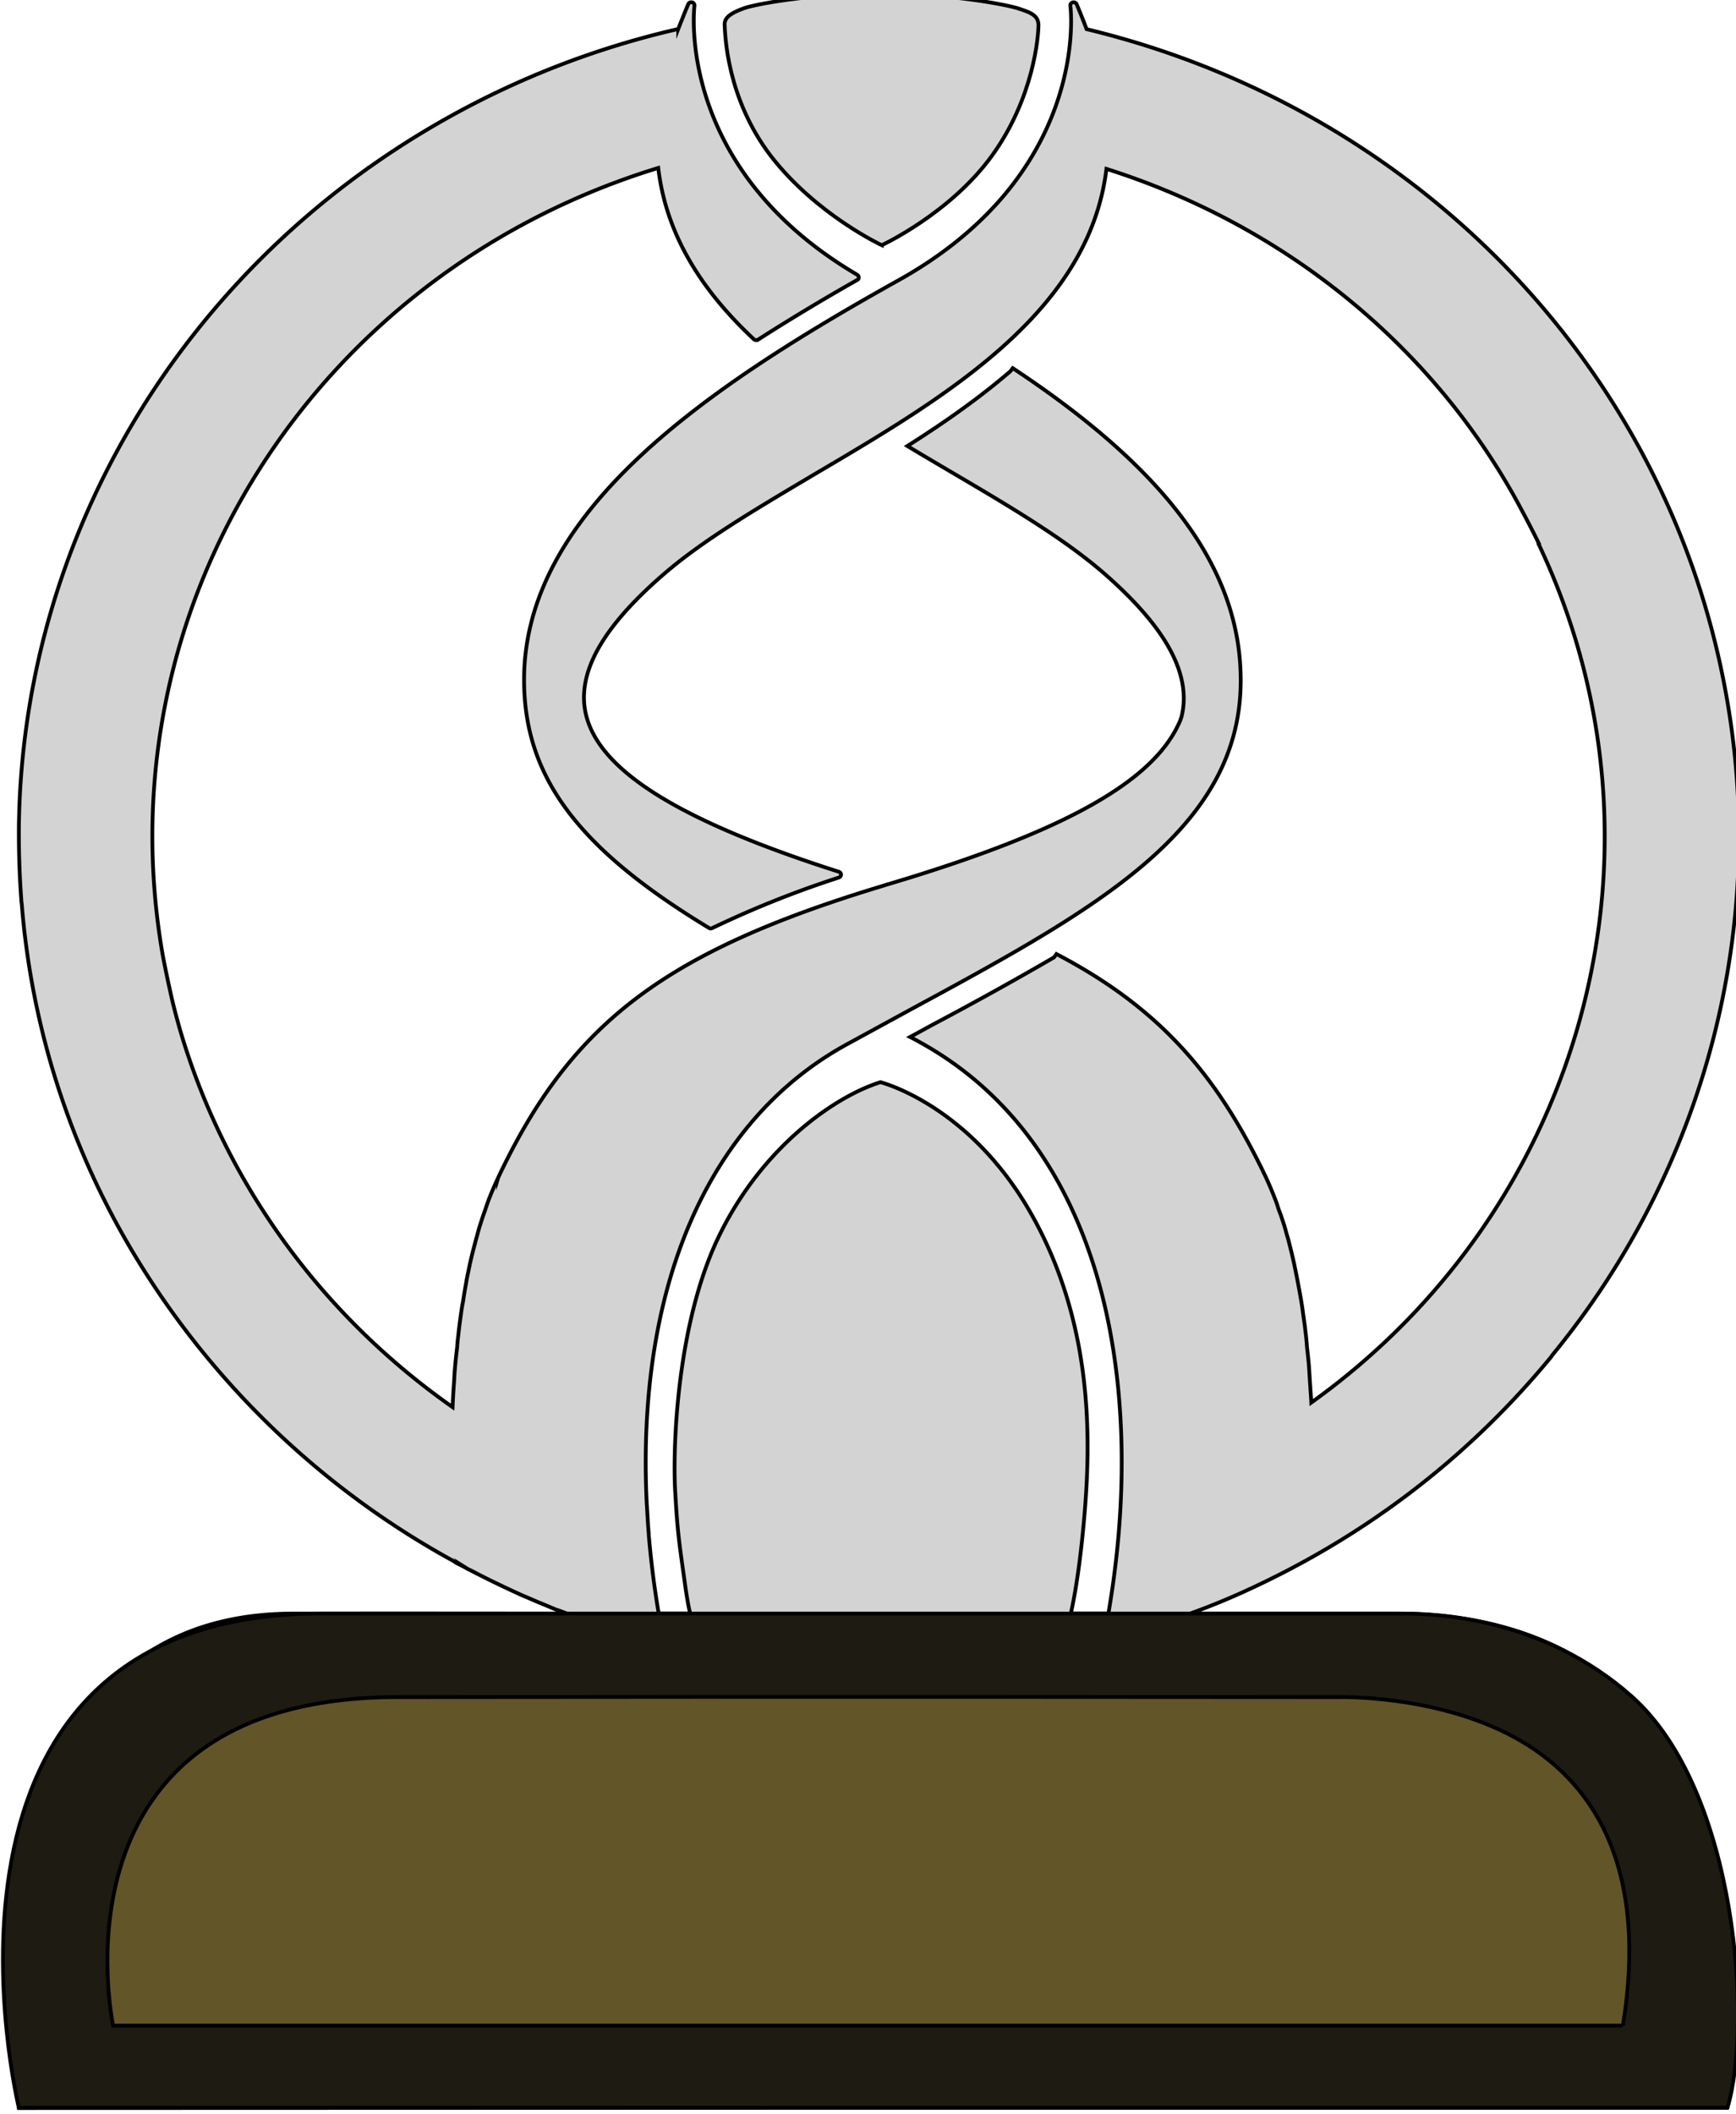 <svg xmlns="http://www.w3.org/2000/svg" xml:space="preserve" x="0px" y="0px" viewBox="0 0 46 56"><g fill="#D3D3D3" stroke="#000" stroke-miterlimit="10" stroke-width="0.1"><path d="M23.364 6.494s1.817-.84 2.925-2.376C27.397 2.582 27.517.947 27.517.663s-.282-.351-.531-.438c-.253-.085-1.718-.392-3.659-.392-1.944 0-3.355.295-3.595.379-.239.087-.545.207-.531.442.013.228.039 1.937 1.234 3.49 1.204 1.547 2.929 2.35 2.929 2.35z"/><path d="M36.961 42.737h-5.426c.478-.172.938-.36 1.38-.559 3.221-1.455 5.969-3.549 8.183-6.235l.036-.053c4.054-4.941 5.729-11.342 4.596-17.546C44.165 9.741 37.532 2.878 28.792.772c-.081-.217-.17-.439-.265-.664a.087.087 0 0 0-.097-.045.083.083 0 0 0-.069.089c.01.04.545 4.426-4.547 7.268-5.156 2.873-9.927 6.146-9.927 10.585 0 2.568 1.425 4.472 4.903 6.575.014.007.03.012.03.012.03 0 .038-.005.052-.01a26.753 26.753 0 0 1 3.354-1.339.087.087 0 0 0 .06-.081c0-.032-.028-.061-.06-.073-4.248-1.354-6.377-2.693-6.707-4.197-.232-1.069.433-2.262 2.03-3.651 1.067-.932 2.516-1.777 4.037-2.682 3.47-2.042 7.275-4.289 7.732-8.086 4.686 1.485 8.593 4.635 10.894 8.834.202.374.393.736.568 1.096l-.009.009c3.793 7.989 1.257 17.525-6.025 22.737-.005-.145-.02-.286-.027-.429-.013-.177-.023-.36-.035-.539-.014-.171-.034-.339-.053-.516a5.653 5.653 0 0 0-.039-.396c-.017-.173-.045-.337-.066-.496a7.778 7.778 0 0 0-.057-.377 26.228 26.228 0 0 0-.157-.824c-.026-.133-.059-.266-.089-.399a39.425 39.425 0 0 0-.095-.373c-.036-.116-.065-.23-.097-.338-.046-.142-.089-.278-.143-.412-.027-.083-.053-.168-.082-.243a10.047 10.047 0 0 0-.254-.608c-.594-1.251-1.231-2.285-1.983-3.163-.966-1.127-2.11-2-3.575-2.767l-.065.088a93.697 93.697 0 0 1-3.216 1.783l-.597.326c.086.043.172.089.262.14 4.422 2.445 5.711 7.806 5.259 13.074a24.952 24.952 0 0 1-.267 2.054h-.996c.089-.382.249-1.255.367-2.67.16-1.965.225-5.017-1.417-7.915-1.638-2.897-3.994-3.486-3.994-3.486-1.189.371-3.097 1.682-4.25 4.019-1.159 2.335-1.256 5.702-1.189 6.824.065 1.12.096 1.283.287 2.642.037.231.069.427.111.586h-.835a25.264 25.264 0 0 1-.254-1.974c-.004-.04-.009-.086-.009-.13-.023-.257-.035-.504-.05-.756l-.003-.032c-.284-5.734 1.61-10.143 5.271-12.165l1.667-.91c4.92-2.664 8.8-4.767 8.8-8.746 0-2.917-1.921-5.547-6.04-8.27l-.064.083c-.84.723-1.778 1.378-2.729 1.979 1.926 1.158 3.873 2.207 5.222 3.382 1.676 1.465 2.314 2.698 2.04 3.801-.015.032-.024.072-.039.104-.687 1.602-3.073 2.931-7.728 4.318 0 0-.061.017-.172.053-5.748 1.74-8.235 3.627-10.164 7.717l-.003.01a8.216 8.216 0 0 0-.262.612c-.03.084-.058.17-.089.261-.049.131-.091.267-.137.407-.034.112-.065.236-.101.361-.029.119-.062.235-.093.358-.035.143-.069.289-.098.434-.023.117-.049.226-.067.345-.03.16-.058.328-.082.494a4.551 4.551 0 0 0-.056.337c-.025.182-.051.369-.069.553a3.854 3.854 0 0 0-.032.331c-.027.204-.045.404-.063.612-.011.111-.011.226-.022.34a20.69 20.69 0 0 0-.036.626C8.5 34.821 5.92 31.275 4.743 27.18c-.062-.226-.123-.447-.176-.673a33.482 33.482 0 0 1-.253-1.198C2.692 16.044 8.357 7.227 17.442 4.448c.194 1.643 1.028 3.132 2.534 4.538a.071.071 0 0 0 .058.023h.032a57.533 57.533 0 0 1 2.645-1.592.07.07 0 0 0 .045-.067.097.097 0 0 0-.041-.072C17.877 4.437 18.397.193 18.401.152c.004-.045-.023-.081-.061-.089-.04-.009-.085.004-.102.045-.093.221-.181.443-.266.66a23.036 23.036 0 0 0-8.195 3.669h-.004s-.035.02-.05.038C4.071 8.515.568 14.955.5 21.941v.152a23.885 23.885 0 0 0 .062 1.708c0 .044.005.086.013.128a21.279 21.279 0 0 0 2.929 9.208 22.475 22.475 0 0 0 8.54 8.224v.003l.037.027c.095.045.192.098.278.143a.722.722 0 0 0 .121.061c.435.231.884.444 1.339.652.03.01.058.026.089.039h.004c.134.056.261.113.389.166l.053.019s.014.004.019.012l.036.013.277.116a.485.485 0 0 0 .085.031c.081.027.169.062.257.094-1.946 0-4.345-.002-7.253 0C-1.46 42.742.499 55.834.499 55.834l21.865-.007h23.403c.002 0 2.154-13.09-8.806-13.09zm5.857 10.901H1.913s-1.882-8.702 7.7-8.702h25.506c9.578.001 7.699 8.702 7.699 8.702z"/></g><path fill="#1E1B12" stroke="#000" stroke-miterlimit="10" stroke-width="0.1" d="M.499 55.826S-2.7 42.731 8.524 42.736l28.615.001c.954-.004 3.751.117 6.09 2.186 2.814 2.49 3.202 8.728 2.545 10.903H.499z"/><path fill="#625528" stroke="#000" stroke-miterlimit="10" stroke-width="0.1" d="M43.003 53.651H2.998s-1.868-8.689 7.53-8.702c9.398-.013 24.944 0 24.944 0s2.591-.072 4.682 1.078c2.013 1.106 3.541 3.35 2.849 7.624z"/></svg>